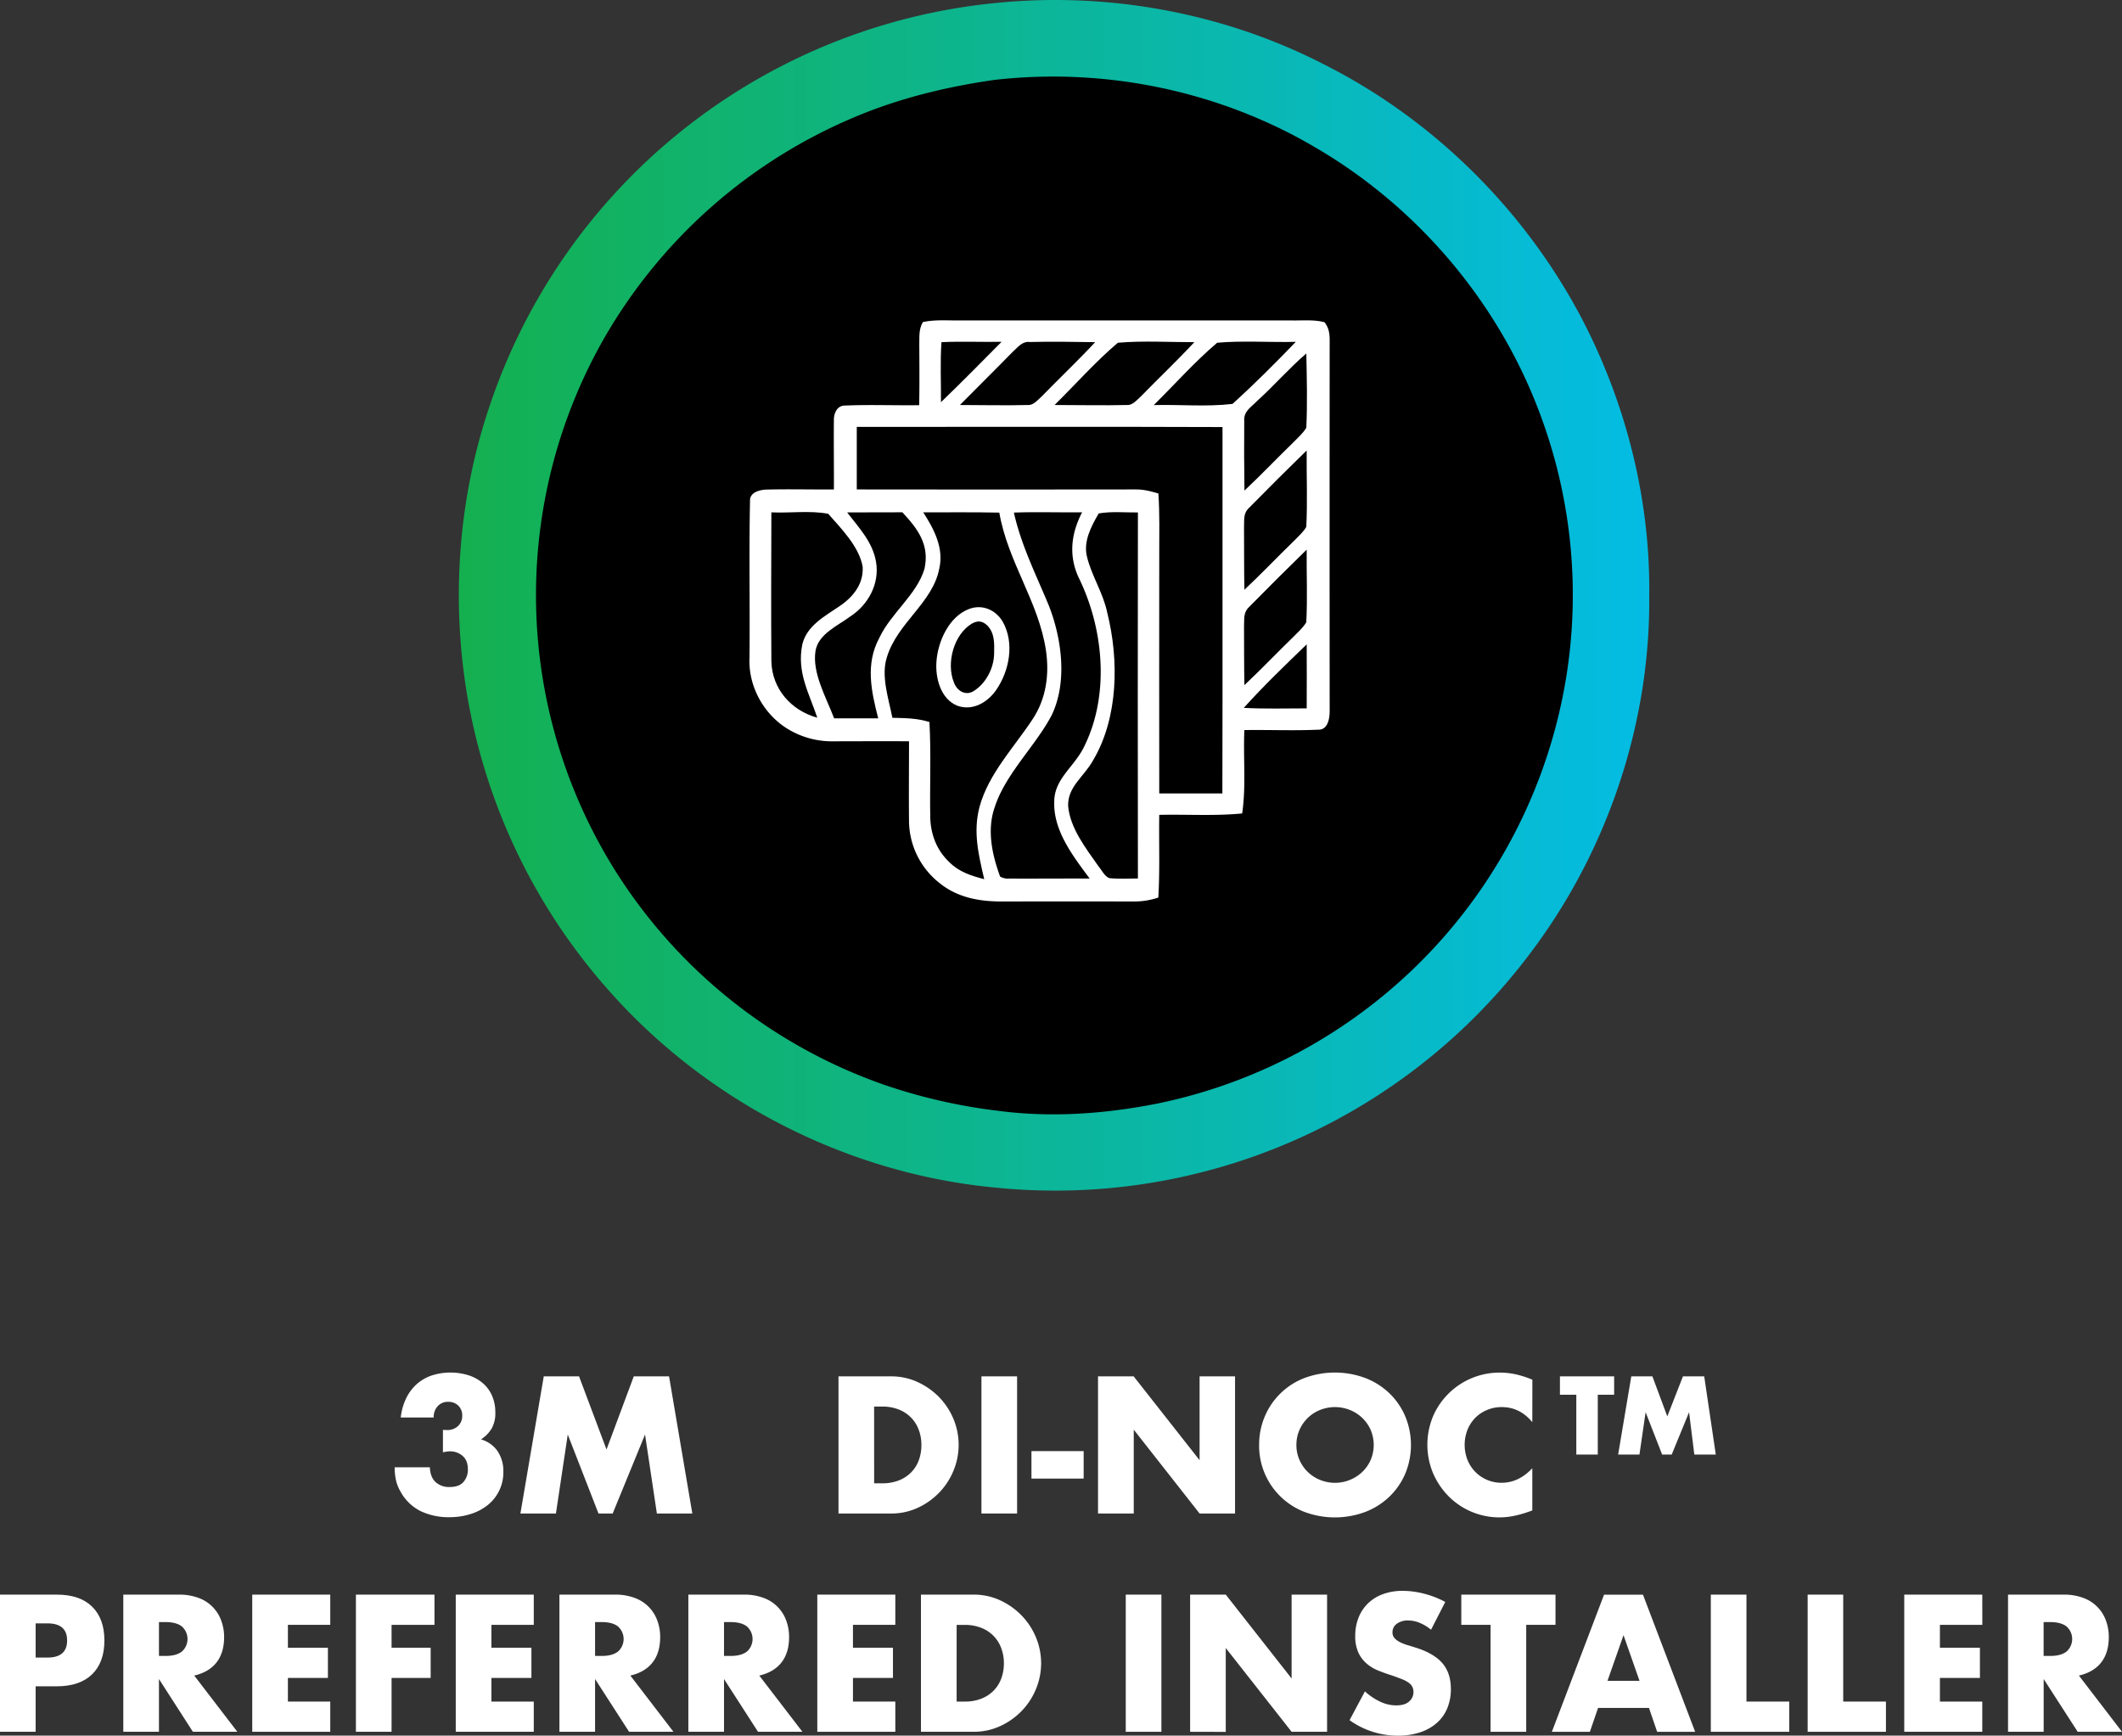 <svg xmlns="http://www.w3.org/2000/svg" xmlns:xlink="http://www.w3.org/1999/xlink" viewBox="0 0 1155.12 944.67"><rect x="0" y="0" width="1155.12" height="944.67" fill="#333333" stroke="none"/><defs><style>.cls-1{fill:url(#linear-gradient);}.cls-2{fill:#fff;}</style><linearGradient id="linear-gradient" x1="249.8" y1="324" x2="897.8" y2="324" gradientUnits="userSpaceOnUse"><stop offset="0" stop-color="#14b04f"/><stop offset="1" stop-color="#04bce4"/></linearGradient></defs><g id="Layer_2" data-name="Layer 2"><g id="DI-NOC"><path d="M539,24.25c64.28-7.37,130.62,6.25,186.44,39.09,60.12,34.94,107.44,91,131.36,156.39a302,302,0,0,1-223.4,400c-30.57,6-61.71,8.2-92.71,4a318,318,0,0,1-66-15.17A302.76,302.76,0,0,1,321.89,489.32a301.6,301.6,0,0,1-10.65-313.19A303.64,303.64,0,0,1,456,46.62c26.51-11.42,54.47-18.3,83-22.37Z"/><path class="cls-1" d="M862.19,175.58c-30.91-60-81.14-110.15-141.43-140.51-55-28.33-118.63-39.8-180.1-33.3A323.84,323.84,0,0,0,266,222.53c-16.7,50.09-20.43,104.62-11.57,156.6a323.12,323.12,0,0,0,77.39,160.45c53.75,60.59,130.3,99.57,211,106.91A323.32,323.32,0,0,0,833.38,518.32c41.65-55.27,65-124.5,64.39-193.78C898.45,273,885.67,221.44,862.19,175.58Zm-8.14,182.66a283.12,283.12,0,0,1-224.46,242.5c-28.62,5.62-57.77,7.68-86.78,3.79A299.11,299.11,0,0,1,481,590.33,283.39,283.39,0,0,1,338,478.7a282.16,282.16,0,0,1-10-293.07A284.17,284.17,0,0,1,463.56,64.44c24.81-10.69,51-17.12,77.67-20.93,60.16-6.9,122.26,5.85,174.5,36.58,56.27,32.69,100.57,85.2,123,146.34A280.85,280.85,0,0,1,854.05,358.24Z"/><path d="M541.67,47.17C601,40.36,662.31,53,713.86,83.28c55.52,32.27,99.23,84.09,121.32,144.43A279,279,0,0,1,628.86,597.14c-28.24,5.54-57,7.57-85.63,3.73a293.35,293.35,0,0,1-61-14A279.56,279.56,0,0,1,341.17,476.69a278.54,278.54,0,0,1-9.84-289.24A280.49,280.49,0,0,1,465,67.83c24.48-10.54,50.31-16.9,76.63-20.66Z"/><path class="cls-2" d="M502.29,175.34c6.43-1.49,13.53-.83,20.12-.93q90.32,0,180.63,0c5.86.14,12.34-.58,18,1,2.33,3,2.79,6.2,2.77,9.9q-.08,100.79,0,201.58c0,4.16-.94,10.51-6.36,10.28-13.33.6-26.74,0-40.07.21-.69,15.05,1,30.48-1.2,45.37-14.95,1.47-30.13.43-45.14.78-.23,15,.39,30.05-.5,45a41.47,41.47,0,0,1-12.5,2.14q-36.43-.07-72.88,0c-12.16,0-23.9-2.14-33.59-9.93a43.36,43.36,0,0,1-16.74-33.61c-.16-14.56,0-29.11,0-43.65-13.68-.12-27.36,0-41,0a46.07,46.07,0,0,1-27.12-8.09c-12-8.37-19.44-22.86-18.71-37.54.27-28.32-.31-56.79.27-85.07-.27-4.59,4.65-6,8.35-6.29,12.41-.33,24.87,0,37.31-.08.08-12.46-.13-24.94,0-37.4-.15-4,1.7-8.47,6.35-8.28,13.33-.56,26.72,0,40.07-.19.23-11,.13-22.09.07-33.15.08-4.3-.27-8.16,1.91-12Z"/><path d="M512.54,186.24c10.86-.52,21.8,0,32.68-.2-10.9,11-21.8,22.09-33,32.86.09-10.86-.49-21.82.27-32.66Z"/><path d="M560.07,186.16c12-.31,24.06-.1,36.09.08-9.37,10.07-19.4,19.56-29,29.42-2,1.77-4.61,5-7.52,4.78-12.35.33-24.74,0-37.1,0,9.57-9.7,19.27-19.25,28.8-29,2.7-2.37,4.8-5.44,8.72-5.36Z"/><path d="M608.57,186.55c13.71-1.18,27.8-.29,41.57-.31-9.36,10.07-19.39,19.56-29,29.42-2,1.77-4.61,5-7.51,4.78-13.19.31-26.39,0-39.58,0,11.42-11.25,22.32-23.59,34.51-33.93Z"/><path d="M662.56,186.55c14.11-1.24,28.61-.12,42.81-.49-11.11,11.58-22.55,23-34.45,33.78-13.93,1.66-28.75.27-42.87.64,11.42-11.25,22.32-23.59,34.51-33.93Z"/><path d="M711.1,192.35c.27,13.45.62,27,0,40.46-1.73,2.93-4.49,5.34-6.87,7.77-9,8.72-17.63,17.85-26.81,26.43q-.28-18.9-.12-37.81c-.4-5.36,3.57-7.39,6.85-10.8,9.28-8.38,17.5-17.91,27-26.05Z"/><path d="M466.35,232.36c66.38,0,132.75-.17,199.13.08-.08,66.48.11,133-.08,199.43-11.46,0-22.9,0-34.36,0-.09-43.37,0-86.76,0-130.14,0-11.15.27-22-.46-33.13-4.13-1.21-8.16-2.29-12.5-2.2q-75.78.12-151.69,0V232.36Z"/><path d="M711.29,245.19c-.11,13.85.49,27.8-.21,41.61-1.73,2.92-4.49,5.33-6.87,7.76-9,8.72-17.65,17.86-26.81,26.43-.25-11.31-.12-22.63-.21-33.94.21-4.05-.58-7.52,2.7-10.59q15.51-15.79,31.4-31.27Z"/><path d="M419.84,278.87c10.09.49,21.2-1.11,31,.78,7.12,8.1,16.84,17.88,18.75,28.8.58,9.28-5.11,16.43-12.46,21.39-8.08,5.58-17.94,10.59-20.41,21-3,15.14,3.57,26.08,8.18,39.8-14.24-3.9-24.65-15.7-25-30.69-.21-27-.06-54.08,0-81.09Z"/><path d="M461.18,278.91c10-.09,20,0,30-.07,8.39,8.91,14.93,17.67,12.08,30.71-4.17,14.12-18.29,24.15-24.62,37.69-7.66,14.26-4.36,29-.58,43.76-8,0-16,0-24,0-4.19-11.19-12.14-24.75-10.11-36.87,1.69-9.22,12.11-13.5,18.9-18.6,9.78-6.32,16-17.82,14.05-29.55-1.8-10.92-9.26-18.62-15.71-27Z"/><path d="M502.62,278.87c13.79,0,27.57-.13,41.36.14,4.59,26.74,21.38,48.46,25.37,74.89,1.95,13,.19,26.27-7.16,37.42-10.05,15.34-24.07,29.73-29,47.92-3.57,13.66-.51,26,2.58,39.3-7.1-1.89-13.68-3.9-19-9.28-6.83-6.38-10.19-15.16-10.38-24.4-.31-17.27.5-34.61-.44-51.86-6.64-2.12-13.31-2.14-20.18-2.31-2-10.34-6.35-22.82-2.95-33.09,5.69-18.65,24.94-29.49,28.49-48.15,2.57-11.23-2.89-21.45-8.74-30.58Z"/><path d="M551.87,279c12.37-.46,24.81,0,37.18-.16C583.16,290.24,581.62,302,587,314c13.62,27.51,17.15,63.09,3.69,91.29-5.37,12-16.94,18.25-16.81,31.35-.42,15.74,10.4,29.53,19.28,41.55-14.59-.07-29.17.08-43.74,0a8.38,8.38,0,0,1-5-1.08c-4.4-12-7.33-25.54-2.86-38,5.85-18,22.59-33.68,31-50,8.53-17.88,5.46-41.22-1.5-59.2-7-17-15.07-32.76-19.14-50.89Z"/><path d="M598.11,279.45c6.93-1.19,14.28-.46,21.32-.52q-.15,99.63,0,199.22c-5.17,0-10.42.33-15.57-.19-2.68-1.06-4.24-4.55-6.06-6.69-6.73-9.59-15.29-20.53-16.35-32.55-.37-10.59,8.77-16.07,13.6-24.92,13.79-23.27,14.1-54.73,7.69-80.33-2.22-10.73-8.41-19.81-11-30.33-2.18-8.29,2.27-16.72,6.36-23.69Z"/><path d="M711.29,299.17c-.11,13.14.49,26.41-.21,39.53-1.73,2.93-4.49,5.34-6.87,7.77-9,8.72-17.65,17.85-26.81,26.43-.23-10.63-.14-21.24-.21-31.87.23-4-.54-7.54,2.7-10.59q15.51-15.79,31.4-31.27Z"/><path class="cls-2" d="M527.41,331.5c7.25-2.82,14.68.43,18.46,6.95,6.48,11.55,3.63,26.6-3.59,37.11-4.7,6.77-12.86,11.58-21.18,8.55-9.16-3.72-12.07-15.32-11.32-24.27.83-10.86,6.85-24.21,17.63-28.34Z"/><path d="M529.28,339.31c3.09-1.71,5.69-1.27,8.18,1.16,4.09,4.21,3.8,9.78,3.7,15.24-.13,7.91-4.39,16.23-11.15,20.45-4.55,2.8-9.26-.27-10.8-4.88-4.2-10.44,0-26.18,10.07-32Z"/><path d="M711.31,350.75c.1,11.6,0,23.21,0,34.81-11.42,0-22.86.34-34.26-.27,10.8-12,22.59-23.29,34.22-34.54Z"/><path class="cls-2" d="M241.12,778.25a12.3,12.3,0,0,0,1.33.1h.94a8.25,8.25,0,0,0,5.94-2.18,7.44,7.44,0,0,0,2.28-5.64,7.28,7.28,0,0,0-2.13-5.45A7.55,7.55,0,0,0,244,763a7.42,7.42,0,0,0-5.75,2.38,8.73,8.73,0,0,0-2.17,6.14H218.15a32,32,0,0,1,2.92-10.4,24.88,24.88,0,0,1,5.69-7.67,23.67,23.67,0,0,1,8.12-4.75,33.33,33.33,0,0,1,20.34-.1,22.45,22.45,0,0,1,7.72,4.35,18.86,18.86,0,0,1,4.95,6.83,22.31,22.31,0,0,1,1.74,9,17,17,0,0,1-2,8.77,18.44,18.44,0,0,1-5.79,5.89,16.54,16.54,0,0,1,9,6.38A19.34,19.34,0,0,1,274,801.12,22.68,22.68,0,0,1,265.72,819a28.07,28.07,0,0,1-9.31,5,37.49,37.49,0,0,1-11.83,1.79A35.16,35.16,0,0,1,229,822.5,25.42,25.42,0,0,1,218,811.81a21.3,21.3,0,0,1-2.53-6.54,34,34,0,0,1-.64-6.63H234q.19,5.25,3.07,8a10.72,10.72,0,0,0,7.72,2.72q5.15,0,7.52-2.77a10.08,10.08,0,0,0,2.38-6.83q0-4.85-2.87-7.33a10.17,10.17,0,0,0-6.83-2.47,11.28,11.28,0,0,0-1.88.15c-.6.1-1.26.21-2,.35Z"/><path class="cls-2" d="M283.29,823.79,296,749.14h19.21l14.95,39.8L345,749.14h19.2l12.67,74.65h-19.3l-6.44-43-17.62,43h-7.72l-16.73-43-6.44,43Z"/><path class="cls-2" d="M456.44,749.14h28.71a33.92,33.92,0,0,1,14.3,3.07,39.11,39.11,0,0,1,11.69,8.17A38.07,38.07,0,0,1,519,772.26a36.64,36.64,0,0,1,0,28.31,37.83,37.83,0,0,1-7.83,11.93,38.56,38.56,0,0,1-11.68,8.22,34,34,0,0,1-14.4,3.07H456.44Zm19.4,58.21h4.46a24,24,0,0,0,9-1.58,19.26,19.26,0,0,0,6.68-4.36,18.69,18.69,0,0,0,4.16-6.58,23.7,23.7,0,0,0,1.43-8.36,22.93,22.93,0,0,0-1.48-8.32,19.08,19.08,0,0,0-4.21-6.63,19.31,19.31,0,0,0-6.68-4.36,23.93,23.93,0,0,0-8.91-1.58h-4.46Z"/><path class="cls-2" d="M553.66,749.14v74.65H534.25V749.14Z"/><path class="cls-2" d="M561.48,789.83h28.41v14.95H561.48Z"/><path class="cls-2" d="M597.71,823.79V749.14h19.4L653,794.78V749.14h19.3v74.65H653l-35.84-45.64v45.64Z"/><path class="cls-2" d="M685.42,786.47a39,39,0,0,1,3.07-15.5A38.29,38.29,0,0,1,710,750.08a47.44,47.44,0,0,1,33.31,0,39.27,39.27,0,0,1,13.12,8.37A38.25,38.25,0,0,1,765,771a40.76,40.76,0,0,1,0,31,38.25,38.25,0,0,1-8.57,12.52,39.27,39.27,0,0,1-13.12,8.37,47.44,47.44,0,0,1-33.31,0,38.62,38.62,0,0,1-24.6-36.38Zm20.29,0a19.74,19.74,0,0,0,1.69,8.21,20.48,20.48,0,0,0,11.23,10.84,21.61,21.61,0,0,0,22.87-4.3,20.51,20.51,0,0,0,4.61-6.54,20.93,20.93,0,0,0,0-16.43,20.51,20.51,0,0,0-4.61-6.54,21.16,21.16,0,0,0-6.73-4.3,21.91,21.91,0,0,0-16.14,0,20.48,20.48,0,0,0-11.23,10.84A19.75,19.75,0,0,0,705.71,786.47Z"/><path class="cls-2" d="M834.12,774.09q-6.74-8.22-16.64-8.22a20.23,20.23,0,0,0-8.06,1.59,19.55,19.55,0,0,0-6.39,4.3,20,20,0,0,0-4.21,6.49,22.55,22.55,0,0,0,0,16.33,20.05,20.05,0,0,0,4.26,6.54,19.91,19.91,0,0,0,14.31,5.94q9.3,0,16.73-7.92v23l-2,.69a57.52,57.52,0,0,1-8.32,2.32,39.83,39.83,0,0,1-7.62.75,39,39,0,0,1-27.28-11.14,41,41,0,0,1-8.66-12.57,40.28,40.28,0,0,1,0-31.68,39.43,39.43,0,0,1,36.09-23.42,41.37,41.37,0,0,1,8.76.94,53.51,53.51,0,0,1,9.06,2.92Z"/><path class="cls-2" d="M869.76,759.14v32.57H858.07V759.14h-8.91v-10h29.51v10Zm11.08,32.57L888,749.14h11.49l8.11,21.78,8.52-21.78h11.58L934,791.71H922.32l-2.87-23.06L910,791.71H904.8l-9-23.06-3.36,23.06Z"/><path class="cls-2" d="M19.4,942.59H0V867.94H30.89q12.57,0,19.25,6.54t6.69,18.41q0,11.88-6.69,18.41t-19.25,6.54H19.4Zm0-40.39h6.44q10.69,0,10.69-9.31t-10.69-9.31H19.4Z"/><path class="cls-2" d="M129.19,942.59H105L86.53,913.88v28.71H67.12V867.94h30.2a29.72,29.72,0,0,1,10.89,1.83,20.48,20.48,0,0,1,12.22,12.33A25.36,25.36,0,0,1,122,891q0,8.52-4.11,13.81T105.73,912ZM86.53,901.31h3.66c3.83,0,6.76-.8,8.81-2.38a9.13,9.13,0,0,0,0-13.66c-2-1.59-5-2.38-8.81-2.38H86.53Z"/><path class="cls-2" d="M179.78,884.38H156.72v12.47H178.5v16.43H156.72v12.87h23.06v16.44H137.31V867.94h42.47Z"/><path class="cls-2" d="M236.51,884.38H213.15v12.47h21.28v16.43H213.15v29.31H193.74V867.94h42.77Z"/><path class="cls-2" d="M290.56,884.38H267.5v12.47h21.78v16.43H267.5v12.87h23.06v16.44H248.09V867.94h42.47Z"/><path class="cls-2" d="M366.59,942.59H342.44l-18.51-28.71v28.71H304.52V867.94h30.2a29.72,29.72,0,0,1,10.89,1.83,20.48,20.48,0,0,1,12.22,12.33,25.36,25.36,0,0,1,1.54,8.91q0,8.52-4.11,13.81T343.13,912Zm-42.66-41.28h3.66c3.83,0,6.76-.8,8.81-2.38a9.13,9.13,0,0,0,0-13.66c-2-1.59-5-2.38-8.81-2.38h-3.66Z"/><path class="cls-2" d="M436.79,942.59H412.63l-18.51-28.71v28.71H374.71V867.94h30.2a29.68,29.68,0,0,1,10.89,1.83A20.48,20.48,0,0,1,428,882.1a25.36,25.36,0,0,1,1.54,8.91q0,8.52-4.11,13.81T413.32,912Zm-42.67-41.28h3.66c3.83,0,6.76-.8,8.81-2.38a9.13,9.13,0,0,0,0-13.66c-2-1.59-5-2.38-8.81-2.38h-3.66Z"/><path class="cls-2" d="M487.37,884.38H464.31v12.47h21.78v16.43H464.31v12.87h23.06v16.44H444.9V867.94h42.47Z"/><path class="cls-2" d="M501.33,867.94H530A34,34,0,0,1,544.35,871,39.06,39.06,0,0,1,556,879.18a37.89,37.89,0,0,1,7.87,11.88,36.64,36.64,0,0,1,.05,28.31,37.69,37.69,0,0,1-7.82,11.93,38.51,38.51,0,0,1-11.68,8.22A34.07,34.07,0,0,1,530,942.59H501.33Zm19.41,58.21h4.45a24,24,0,0,0,9-1.58,19.08,19.08,0,0,0,6.68-4.36,18.55,18.55,0,0,0,4.16-6.58,23.48,23.48,0,0,0,1.44-8.36A23,23,0,0,0,545,897a18.69,18.69,0,0,0-10.89-11,23.73,23.73,0,0,0-8.91-1.58h-4.45Z"/><path class="cls-2" d="M632.21,867.94v74.65h-19.4V867.94Z"/><path class="cls-2" d="M647.85,942.59V867.94h19.4l35.84,45.64V867.94H722.4v74.65H703.09L667.25,897v45.64Z"/><path class="cls-2" d="M779,887.05a23.89,23.89,0,0,0-6.34-3.81,16.73,16.73,0,0,0-6.14-1.24,10,10,0,0,0-6.14,1.78,5.56,5.56,0,0,0-2.37,4.66,4.56,4.56,0,0,0,1.19,3.26,10.39,10.39,0,0,0,3.11,2.23,26.29,26.29,0,0,0,4.36,1.63c1.62.47,3.22,1,4.8,1.49q9.51,3.16,13.91,8.46t4.41,13.81a27,27,0,0,1-1.93,10.4,21.69,21.69,0,0,1-5.65,8,26,26,0,0,1-9.11,5.15,37.91,37.91,0,0,1-12.22,1.83,45,45,0,0,1-26.24-8.42L743,920.61a33.61,33.61,0,0,0,8.61,5.74,20.64,20.64,0,0,0,8.42,1.88c3.17,0,5.52-.72,7.08-2.17a6.65,6.65,0,0,0,2.32-4.95,6.73,6.73,0,0,0-.59-2.92,6.34,6.34,0,0,0-2-2.28,15.91,15.91,0,0,0-3.62-1.93c-1.48-.6-3.28-1.25-5.39-2q-3.76-1.18-7.38-2.63a22.84,22.84,0,0,1-6.43-3.81,17.76,17.76,0,0,1-4.56-6,21.24,21.24,0,0,1-1.73-9.15,26.46,26.46,0,0,1,1.83-10,22.22,22.22,0,0,1,5.15-7.72,22.77,22.77,0,0,1,8.12-5,30.63,30.63,0,0,1,10.74-1.79,47.09,47.09,0,0,1,11.58,1.54,51,51,0,0,1,11.59,4.5Z"/><path class="cls-2" d="M830.8,884.38v58.21H811.4V884.38H795.46V867.94h51.28v16.44Z"/><path class="cls-2" d="M897.63,929.62H869.91l-4.46,13H844.76l28.41-74.65h21.19l28.41,74.65H902.08Zm-5.15-14.75L883.77,890l-8.72,24.85Z"/><path class="cls-2" d="M950.69,867.94v58.21H974v16.44H931.29V867.94Z"/><path class="cls-2" d="M1003.36,867.94v58.21h23.26v16.44H984V867.94Z"/><path class="cls-2" d="M1079.09,884.38H1056v12.47h21.78v16.43H1056v12.87h23.06v16.44h-42.47V867.94h42.47Z"/><path class="cls-2" d="M1155.12,942.59H1131l-18.52-28.71v28.71h-19.4V867.94h30.2a29.72,29.72,0,0,1,10.89,1.83,20.48,20.48,0,0,1,12.22,12.33,25.59,25.59,0,0,1,1.54,8.91q0,8.52-4.11,13.81T1131.66,912Zm-42.67-41.28h3.67c3.82,0,6.76-.8,8.81-2.38a9.13,9.13,0,0,0,0-13.66q-3.08-2.38-8.81-2.38h-3.67Z"/></g></g></svg>